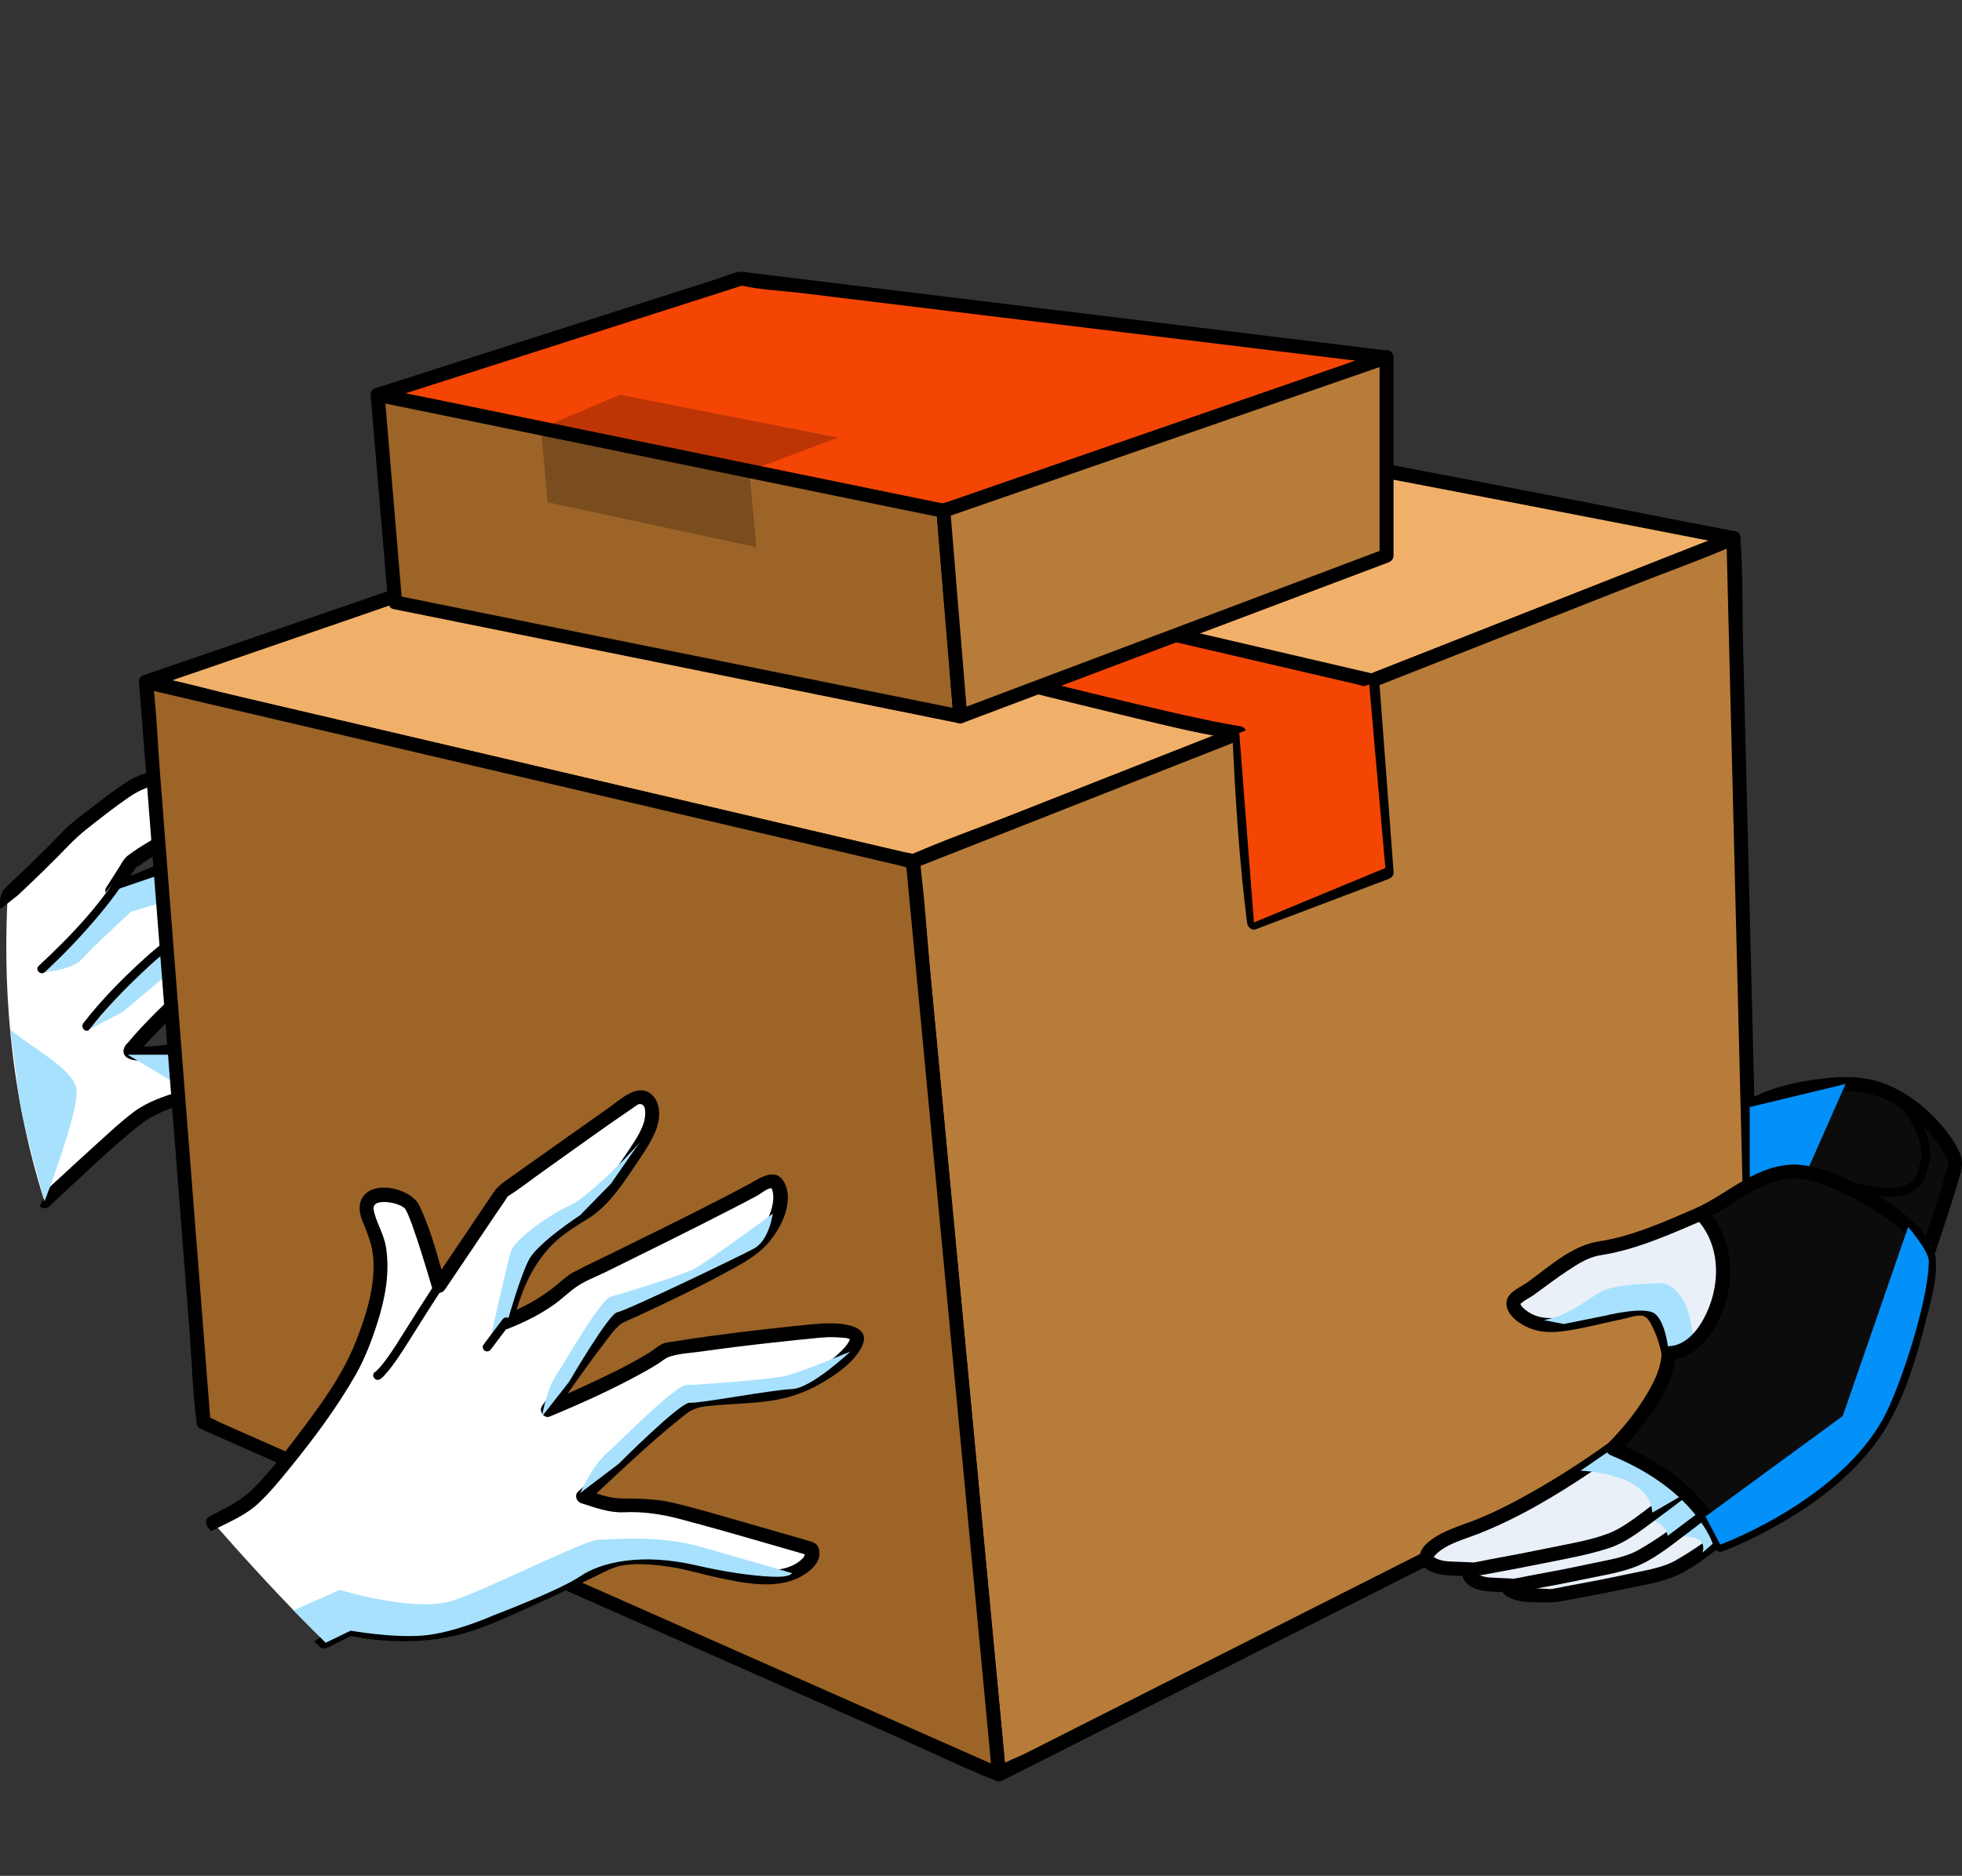 <svg width="229" height="219" viewBox="0 0 229 219" fill="none" xmlns="http://www.w3.org/2000/svg">
<rect x="0" y="0" width="229" height="219" fill="#333333" stroke="none"/>
<g clip-path="url(#clip0_1_29123)">
<path d="M17.035 79.61C17.035 79.61 101.356 50.689 113.151 46.082C138.329 50.272 202.322 62.85 202.322 62.85L106.54 100.569L17.035 79.61Z" fill="#F1B069"/>
<path d="M17.255 80.403C19.407 79.668 21.567 78.924 23.719 78.181C29.172 76.302 34.633 74.432 40.086 72.545C47.332 70.046 54.578 67.547 61.816 65.039C69.054 62.532 76.855 59.828 84.37 57.198C90.654 55.001 96.939 52.804 103.215 50.566C105.424 49.782 107.625 48.99 109.825 48.189C110.608 47.903 111.382 47.617 112.165 47.324C112.458 47.209 112.809 47.127 113.086 46.972C113.143 46.94 113.224 46.915 113.289 46.899C113.151 46.948 113.053 46.874 113.412 46.948C113.77 47.021 114.178 47.078 114.553 47.144C122.272 48.451 129.974 49.864 137.669 51.293C146.757 52.975 155.845 54.699 164.917 56.439C172.856 57.958 180.795 59.485 188.726 61.029C192.989 61.854 197.252 62.687 201.515 63.52C201.711 63.561 201.906 63.593 202.102 63.634V62.058L193.511 65.439L172.555 73.697L146.48 83.964L122.524 93.397L107.926 99.147C107.494 99.319 107.005 99.458 106.589 99.67C106.565 99.686 106.353 99.744 106.345 99.768C106.369 99.621 106.932 99.899 106.663 99.752C106.345 99.58 105.823 99.556 105.473 99.474L103.052 98.91L84.019 94.451L57.154 88.162L31.951 82.265L17.907 78.973L17.255 78.818C16.236 78.581 15.796 80.157 16.823 80.394L26.792 82.73L50.283 88.227L77.613 94.623L99.343 99.711L105.171 101.075C105.799 101.222 106.394 101.459 107.013 101.246C110.771 99.964 114.447 98.314 118.147 96.86L140.44 88.08L166.67 77.748L189.655 68.698L201.988 63.839L202.55 63.618C203.218 63.357 203.422 62.213 202.55 62.042C199.542 61.454 196.527 60.865 193.511 60.277C186.224 58.856 178.937 57.443 171.642 56.047C162.562 54.299 153.482 52.575 144.401 50.868C136.153 49.325 127.904 47.797 119.639 46.352C117.984 46.057 116.322 45.772 114.667 45.494C114.031 45.388 113.346 45.159 112.719 45.363C112.409 45.461 112.116 45.592 111.814 45.706C110.045 46.376 108.26 47.021 106.483 47.658C100.778 49.717 95.048 51.726 89.326 53.727C81.949 56.308 74.573 58.873 67.188 61.437C59.803 64.002 52.28 66.599 44.822 69.172C38.749 71.263 32.677 73.354 26.613 75.445C23.491 76.515 20.377 77.585 17.255 78.655L16.84 78.793C15.853 79.128 16.277 80.713 17.272 80.37L17.255 80.403Z" fill="black"/>
<path d="M202.324 62.851L106.543 100.569L116.618 207.182L204.819 162.602L202.324 62.851Z" fill="#B87C3A"/>
<path d="M202.103 62.058L192.574 65.807L169.695 74.816L142.014 85.72L118.091 95.137C114.236 96.656 110.274 98.029 106.484 99.711C106.435 99.736 106.378 99.752 106.321 99.776C106.011 99.899 105.685 100.185 105.726 100.561L106.729 111.211L109.133 136.67L112.043 167.446L114.554 194.048C114.961 198.344 115.173 202.714 115.776 206.985C115.784 207.043 115.784 207.108 115.792 207.165C115.85 207.794 116.436 208.162 117.015 207.868L125.769 203.441L146.807 192.806L172.36 179.893L194.367 168.769L201.622 165.102C202.755 164.53 203.985 164.032 205.061 163.362C205.11 163.329 205.159 163.313 205.208 163.288C205.453 163.166 205.616 162.855 205.616 162.586L205.371 152.638L204.776 128.755L204.059 99.989L203.439 75.118C203.341 71.1 203.456 67.008 203.138 63.006C203.138 62.948 203.138 62.891 203.138 62.826C203.113 61.781 201.483 61.772 201.508 62.826L201.752 72.774L202.347 96.656L203.064 125.423L203.684 150.294L203.888 158.543C203.92 159.76 203.741 161.214 203.985 162.406C203.994 162.463 203.985 162.529 203.985 162.586L204.393 161.884L195.639 166.31L174.601 176.945L149.048 189.858L127.041 200.982L119.786 204.65C118.702 205.197 117.317 205.654 116.347 206.389C116.306 206.422 116.241 206.438 116.2 206.463L117.423 207.165L116.42 196.515L114.016 171.056L111.106 140.28L108.595 113.678L107.772 104.93L107.511 102.153C107.47 101.712 107.511 101.165 107.381 100.74C107.364 100.683 107.373 100.618 107.364 100.561L106.769 101.345L116.298 97.596L139.177 88.587L166.858 77.683L190.781 68.266C194.644 66.746 198.581 65.342 202.388 63.692C202.437 63.667 202.494 63.651 202.551 63.626C203.513 63.242 203.097 61.666 202.119 62.05L202.103 62.058Z" fill="black"/>
<path d="M202.186 62.36L199.634 63.365L192.641 66.117L182.346 70.168L169.794 75.11L156.043 80.525L142.089 86.022L129.145 91.119L118.199 95.431L110.292 98.543C109.053 99.033 107.806 99.515 106.567 100.013C106.51 100.038 106.461 100.054 106.404 100.079C106.209 100.152 106.005 100.332 106.029 100.569L106.298 103.411L107.032 111.195L108.116 122.654L109.436 136.629L110.879 151.935L112.346 167.462L113.708 181.87L114.857 194.056L115.688 202.853C115.819 204.233 115.941 205.621 116.079 207.002C116.079 207.059 116.088 207.124 116.096 207.181C116.136 207.573 116.495 207.81 116.862 207.622L119.226 206.43L125.649 203.187L135.144 198.385L146.735 192.529L159.361 186.15L172.174 179.673L184.123 173.637L194.222 168.532L201.485 164.865C202.626 164.285 203.808 163.754 204.924 163.125C204.973 163.1 205.022 163.076 205.071 163.051C205.226 162.97 205.332 162.782 205.324 162.61L205.259 159.931L205.079 152.695L204.81 141.946L204.484 128.829L204.126 114.527L203.767 100.021L203.433 86.561L203.148 75.126L202.944 66.901C202.911 65.611 202.911 64.312 202.846 63.022C202.846 62.965 202.846 62.907 202.846 62.85C202.83 62.197 201.811 62.189 201.827 62.85L201.892 65.529L202.072 72.766L202.341 83.514L202.667 96.632L203.025 110.933L203.384 125.439L203.718 138.9L204.003 150.334L204.207 158.559L204.272 161.107C204.28 161.54 204.232 162.014 204.305 162.447C204.313 162.504 204.305 162.561 204.305 162.619L204.558 162.177L202.194 163.37L195.771 166.613L186.275 171.415L174.685 177.271L162.059 183.65L149.246 190.127L137.296 196.163L127.197 201.268L119.935 204.935L117.685 206.071C117.302 206.267 116.846 206.422 116.495 206.675C116.454 206.708 116.397 206.724 116.348 206.748L117.115 207.19L116.846 204.347L116.112 196.563L115.028 185.104L113.708 171.129L112.265 155.823L110.798 140.296L109.436 125.888L108.287 113.702L107.456 104.906L107.203 102.194C107.162 101.737 107.179 101.206 107.065 100.765C107.048 100.708 107.056 100.642 107.048 100.585L106.673 101.075L109.225 100.07L116.218 97.318L126.513 93.267L139.065 88.325L152.816 82.91L166.77 77.413L179.714 72.317L190.66 68.004L198.567 64.892C199.806 64.402 201.053 63.92 202.292 63.422C202.349 63.398 202.398 63.381 202.455 63.357C203.058 63.12 202.797 62.132 202.186 62.368V62.36Z" fill="black"/>
<path d="M60.281 64.369C60.281 64.369 134.609 84.298 144.643 85.556C145.214 98.6 146.355 107.69 146.355 107.69L161.834 101.826L160.154 79.455L74.937 59.632L60.281 64.377V64.369Z" fill="#F44505"/>
<path d="M60.063 65.161C62.565 65.831 65.067 66.501 67.57 67.162C73.65 68.78 79.739 70.389 85.828 71.981C93.473 73.99 101.127 75.975 108.789 77.936C115.896 79.757 123.012 81.554 130.152 83.269C134.619 84.339 139.102 85.499 143.642 86.234C143.976 86.291 144.31 86.332 144.653 86.381L143.838 85.564C144.164 92.948 144.628 100.356 145.549 107.699C145.606 108.172 146.03 108.695 146.585 108.483L162.063 102.618C162.381 102.496 162.691 102.21 162.658 101.834L161.191 82.264L160.979 79.463C160.955 79.112 160.743 78.76 160.384 78.679L148.883 76L122.727 69.915L94.549 63.356L76.658 59.191C76.201 59.084 75.737 58.938 75.28 58.872C74.62 58.774 73.993 59.084 73.365 59.289L61.057 63.275L60.079 63.593C59.084 63.912 59.508 65.496 60.511 65.169L71.017 61.772L73.797 60.873C73.927 60.832 75.101 60.579 75.134 60.44C75.068 60.669 74.506 60.318 74.897 60.473C75.068 60.538 75.28 60.563 75.46 60.604L91.468 64.328L118.928 70.715L145.884 76.988L155.233 79.161L158.191 79.847C158.689 79.961 159.243 80.182 159.756 80.214C159.822 80.214 159.887 80.247 159.952 80.263L159.357 79.479L160.824 99.049L161.036 101.85L161.631 101.066L146.153 106.931L147.188 107.715C146.275 100.38 145.802 92.964 145.476 85.581C145.452 85.099 145.117 84.821 144.661 84.764C144.49 84.739 144.726 84.772 144.449 84.731C144.286 84.707 144.115 84.682 143.952 84.649C143.601 84.592 143.251 84.527 142.9 84.462C141.987 84.29 141.075 84.102 140.162 83.906C137.619 83.367 135.084 82.771 132.557 82.175C125.637 80.533 118.741 78.793 111.845 77.045C104.175 75.093 96.513 73.108 88.852 71.099C82.478 69.433 76.104 67.75 69.73 66.06C67.675 65.513 65.621 64.965 63.567 64.418C62.606 64.165 61.627 63.83 60.649 63.634C60.6 63.626 60.56 63.609 60.519 63.601C59.508 63.332 59.068 64.908 60.087 65.178L60.063 65.161Z" fill="black"/>
<g style="mix-blend-mode:multiply">
<path d="M144.645 85.564L159.813 79.904L161.696 101.336L146.356 107.691L144.645 85.564Z" fill="#F44505"/>
</g>
<path d="M178.432 186.215C175.897 186.092 173.265 184.434 180.454 181.715C187.643 178.995 196.381 172.199 196.381 172.199L206.137 175.458C206.137 175.458 197.799 182.041 195.484 183.128C193.169 184.214 180.967 186.329 180.967 186.329L178.432 186.207V186.215Z" fill="#EAF0F8"/>
<path d="M178.432 185.398C177.959 185.374 177.445 185.3 177.005 185.104C176.842 185.031 176.753 184.941 176.63 184.867C176.565 184.826 176.614 184.843 176.606 184.867C176.899 184.312 177.608 183.936 178.155 183.634C179.328 182.989 180.6 182.564 181.831 182.041C186.208 180.195 190.275 177.598 194.147 174.862C195.1 174.192 196.038 173.506 196.959 172.787L196.168 173L205.925 176.259L205.566 174.895C202.371 177.418 199.135 180.146 195.589 182.164C194.016 183.062 191.897 183.356 190.096 183.748C187.642 184.279 185.172 184.753 182.703 185.202C182.075 185.316 181.431 185.488 180.795 185.545C180.714 185.545 181.097 185.545 180.804 185.512C180.543 185.488 180.266 185.488 180.005 185.472L178.44 185.398C177.388 185.349 177.397 186.983 178.44 187.032C179.842 187.097 181.064 187.146 182.434 186.901C184.814 186.476 187.194 186.019 189.566 185.521C191.652 185.08 193.967 184.753 195.915 183.83C198.01 182.842 199.901 181.233 201.743 179.86C203.422 178.611 205.085 177.328 206.732 176.038C207.245 175.63 206.895 174.846 206.373 174.674L200.162 172.599C199.111 172.248 198.059 171.872 196.991 171.538C196.722 171.456 196.478 171.325 196.176 171.415C196.005 171.464 195.646 171.75 195.924 171.546C195.818 171.627 195.72 171.701 195.614 171.783C192.989 173.767 190.251 175.621 187.43 177.312C185.482 178.48 183.477 179.575 181.39 180.473C179.556 181.257 177.478 181.821 175.946 183.168C175.106 183.903 174.601 185.063 175.465 185.994C176.198 186.778 177.437 186.975 178.448 187.032C179.459 187.089 179.491 185.455 178.448 185.398H178.432Z" fill="black"/>
<g style="mix-blend-mode:multiply">
<path d="M199.241 175.785L194.953 179.501C194.953 179.501 199.485 178.652 198.711 181.266C200.602 179.632 202.313 178.056 202.313 178.056L199.241 175.785Z" fill="#A8E1FD"/>
</g>
<path d="M174.096 184.998C171.561 184.876 168.929 183.218 176.118 180.498C183.307 177.778 192.045 170.982 192.045 170.982L201.801 174.241C201.801 174.241 193.463 180.824 191.148 181.911C188.833 182.997 176.631 185.113 176.631 185.113L174.096 184.99V184.998Z" fill="#EAF0F8"/>
<path d="M174.096 184.181C173.623 184.157 173.109 184.083 172.669 183.887C172.506 183.814 172.417 183.724 172.294 183.65C172.229 183.61 172.278 183.626 172.27 183.65C172.563 183.095 173.273 182.719 173.819 182.417C174.992 181.772 176.264 181.347 177.495 180.824C181.872 178.979 185.939 176.381 189.811 173.645C190.764 172.975 191.702 172.289 192.623 171.57L191.832 171.783L201.589 175.042L201.23 173.678C198.035 176.202 194.799 178.93 191.253 180.947C189.68 181.845 187.561 182.139 185.76 182.531C183.306 183.062 180.837 183.536 178.367 183.985C177.739 184.1 177.095 184.271 176.46 184.328C176.378 184.328 176.761 184.328 176.468 184.296C176.207 184.271 175.93 184.271 175.669 184.255L174.104 184.181C173.052 184.132 173.061 185.766 174.104 185.815C175.506 185.88 176.728 185.929 178.098 185.684C180.478 185.259 182.858 184.802 185.23 184.304C187.317 183.863 189.631 183.536 191.579 182.613C193.674 181.625 195.565 180.016 197.407 178.644C199.086 177.394 200.749 176.112 202.396 174.821C202.909 174.413 202.559 173.629 202.037 173.457L195.826 171.383C194.775 171.031 193.723 170.656 192.655 170.321C192.386 170.239 192.142 170.108 191.84 170.198C191.669 170.247 191.31 170.533 191.588 170.329C191.482 170.411 191.384 170.484 191.278 170.566C188.653 172.551 185.915 174.405 183.094 176.095C181.146 177.263 179.141 178.358 177.055 179.256C175.221 180.04 173.142 180.604 171.61 181.952C170.77 182.687 170.265 183.846 171.129 184.778C171.862 185.562 173.101 185.758 174.112 185.815C175.123 185.872 175.155 184.239 174.112 184.181H174.096Z" fill="black"/>
<g style="mix-blend-mode:multiply">
<path d="M195.125 173.131L191.832 177.215C191.832 177.215 194.277 177.419 194.652 179.297C197.693 177.035 200.301 175.034 200.301 175.034L195.125 173.131V173.131Z" fill="#A8E1FD"/>
</g>
<path d="M169.287 183.119C166.606 182.997 163.834 181.339 171.423 178.619C179.011 175.899 188.238 169.104 188.238 169.104L198.541 172.362C198.541 172.362 190.675 178.611 188.238 179.697C185.801 180.783 171.969 183.234 171.969 183.234L169.287 183.111V183.119Z" fill="#EAF0F8"/>
<path d="M169.287 182.303C168.773 182.278 168.227 182.205 167.746 182.001C167.616 181.943 167.428 181.805 167.363 181.78C167.2 181.715 167.363 181.715 167.322 181.78C168.488 180.31 170.86 179.738 172.588 179.052C177.217 177.231 181.554 174.633 185.678 171.873C186.681 171.203 187.675 170.525 188.645 169.814L188.017 169.896L198.32 173.155L197.962 171.791C196.503 172.951 195.019 174.086 193.519 175.197C191.751 176.512 189.631 178.317 187.683 179.044C185.605 179.828 183.314 180.196 181.146 180.645C178.652 181.159 176.15 181.641 173.639 182.099C173.028 182.213 172.392 182.385 171.773 182.434C171.83 182.434 172.025 182.434 171.732 182.401C171.438 182.368 171.112 182.376 170.811 182.36L169.27 182.295C168.219 182.246 168.227 183.879 169.27 183.928C170.664 183.994 171.919 184.067 173.281 183.822C175.718 183.381 178.155 182.915 180.592 182.425C183.029 181.935 185.425 181.502 187.748 180.751C189.9 180.057 191.783 178.489 193.585 177.165C195.386 175.842 197.293 174.388 199.111 172.943C199.624 172.534 199.274 171.742 198.752 171.579L192.264 169.529L188.89 168.459C188.311 168.279 187.944 168.312 187.455 168.663C184.708 170.631 181.855 172.469 178.913 174.135C176.81 175.328 174.658 176.455 172.417 177.361C170.485 178.137 168.268 178.701 166.646 180.081C165.79 180.808 165.268 181.976 166.173 182.899C166.939 183.691 168.243 183.871 169.287 183.928C170.33 183.985 170.33 182.352 169.287 182.295V182.303Z" fill="black"/>
<g style="mix-blend-mode:multiply">
<path d="M188.238 169.112L184.473 171.701C184.473 171.701 192.534 171.897 192.86 176.594L197.164 174.103L188.238 169.112V169.112Z" fill="#A8E1FD"/>
</g>
<path d="M194.747 157.972C194.747 157.972 193.663 152.81 191.763 152.81C189.864 152.81 184.713 154.443 181.461 154.713C178.208 154.982 175.494 152.271 177.124 151.454C178.755 150.637 183.906 146.022 186.62 145.745C189.334 145.467 194.755 143.302 198.553 141.669L207.544 149.82L198.553 159.777L194.755 157.972H194.747Z" fill="#EAF0F8"/>
<path d="M195.531 157.751C195.148 155.946 194.455 153.185 192.703 152.238C191.627 151.658 190.07 152.172 188.97 152.401C187.103 152.793 185.253 153.275 183.378 153.618C181.503 153.961 179.572 154.182 178.031 152.908C177.876 152.777 177.518 152.491 177.477 152.262C177.428 152.017 177.403 152.295 177.583 152.132C177.958 151.764 178.585 151.495 179.017 151.184C180.33 150.237 181.609 149.248 182.954 148.358C184.128 147.582 185.383 146.757 186.801 146.545C191.015 145.9 195.058 144.046 198.954 142.379L197.968 142.249L206.959 150.4V149.248L197.968 159.205L198.954 159.074L195.156 157.269C194.211 156.82 193.387 158.233 194.333 158.682L198.131 160.487C198.449 160.634 198.865 160.642 199.117 160.356L208.108 150.4C208.393 150.081 208.45 149.551 208.108 149.248L199.117 141.097C198.816 140.828 198.482 140.819 198.131 140.966C194.463 142.543 190.583 144.331 186.614 144.928C183.5 145.393 180.835 147.852 178.365 149.649C177.575 150.22 176.05 150.808 175.855 151.862C175.586 153.3 177.151 154.435 178.276 154.949C179.995 155.725 181.732 155.562 183.533 155.252C185.546 154.9 187.535 154.378 189.532 153.961C190.143 153.83 191.195 153.447 191.822 153.634C192.344 153.798 192.678 154.525 192.898 154.966C193.404 155.97 193.73 157.089 193.966 158.192C194.186 159.221 195.759 158.788 195.539 157.759L195.531 157.751Z" fill="black"/>
<g style="mix-blend-mode:multiply">
<path d="M180.184 154.124C183.412 153.511 185.311 151.568 187.047 150.718C188.783 149.869 193.16 149.812 193.967 149.812C194.774 149.812 196.502 150.849 197.17 153.626C197.831 156.403 197.831 156.803 197.831 156.803C197.831 156.803 194.75 158.477 194.75 157.963C194.75 157.448 194.367 154.198 193.095 153.332C191.823 152.466 187.267 153.618 187.267 153.618L182.515 154.573L180.176 154.116L180.184 154.124Z" fill="#A8E1FD"/>
</g>
<path d="M225.13 145.858C225.13 145.858 228.056 137.135 228.26 135.894C228.463 134.652 223.133 126.289 215.414 126.55C207.695 126.811 204.223 129.245 204.223 129.245V138.254C204.223 138.254 211.322 136.49 214.199 137.952C217.077 139.414 225.13 145.85 225.13 145.85V145.858Z" fill="#0C0C0C"/>
<path d="M225.921 146.079C226.907 143.147 227.901 140.206 228.757 137.233C229.083 136.09 229.132 135.371 228.594 134.277C227.82 132.708 226.638 131.287 225.391 130.078C223.752 128.478 221.813 127.163 219.644 126.403C216.971 125.456 214.134 125.692 211.379 126.101C209.252 126.411 207.157 126.942 205.193 127.824C204.508 128.135 203.514 128.469 203.416 129.311C203.245 130.822 203.416 132.447 203.416 133.966V138.271C203.416 138.81 203.938 139.185 204.451 139.055C206.138 138.638 207.874 138.36 209.602 138.246C210.752 138.173 211.966 138.132 213.091 138.426C213.971 138.655 214.738 139.202 215.487 139.692C218.634 141.758 221.617 144.094 224.559 146.446C225.374 147.092 226.532 145.948 225.709 145.295C223.402 143.449 221.055 141.644 218.658 139.921C217.321 138.957 215.952 137.879 214.444 137.193C212.635 136.359 210.418 136.515 208.494 136.719C206.986 136.882 205.478 137.127 204.011 137.487L205.046 138.271V129.262L204.639 129.964C206.057 128.976 207.899 128.486 209.554 128.102C213.246 127.252 217.289 126.828 220.745 128.665C223.239 129.989 225.456 132.112 226.882 134.563C227.054 134.865 227.233 135.167 227.355 135.494C227.404 135.624 227.445 135.755 227.469 135.894C227.445 135.78 227.494 135.706 227.42 135.935C227.102 136.907 226.858 137.911 226.548 138.883C225.839 141.146 225.097 143.4 224.339 145.646C224.005 146.643 225.578 147.075 225.912 146.079H225.921Z" fill="black"/>
<g style="mix-blend-mode:multiply">
<path d="M215.414 126.55L204.223 129.245V138.262L210.629 137.38L215.414 126.55Z" fill="#0390F9"/>
</g>
<path d="M209.663 136.776C205.05 136.645 202.066 140.035 198.545 141.669C204.104 147.378 199.629 157.971 194.747 157.971C194.747 160.961 191.764 165.584 188.234 169.112C198.945 173.457 200.787 180.326 200.787 180.326C200.787 180.326 215.581 174.903 220.39 164.44C222.395 160.07 225.125 151.306 225.125 147.223C225.125 143.139 214.268 136.907 209.663 136.776Z" fill="#0C0C0C"/>
<path d="M209.665 135.96C205.084 135.911 202.019 139.112 198.131 140.966C197.642 141.203 197.634 141.897 197.968 142.249C200.356 144.772 200.772 148.383 199.81 151.633C199.15 153.863 197.438 157.097 194.748 157.163C194.3 157.171 193.941 157.53 193.933 157.98C193.893 159.801 192.955 161.549 192.026 163.068C190.803 165.069 189.304 166.874 187.657 168.54C187.184 169.014 187.47 169.676 188.016 169.904C191.781 171.456 195.4 173.702 197.952 176.929C198.808 178.015 199.672 179.338 200.006 180.547C200.112 180.947 200.593 181.274 201.008 181.119C203.323 180.269 205.557 179.134 207.692 177.917C211.865 175.532 215.827 172.551 218.761 168.696C221.956 164.497 223.554 159.001 224.842 153.953C225.396 151.772 226.129 149.24 225.934 146.961C225.779 145.189 224.393 143.678 223.146 142.526C221.149 140.697 218.794 139.227 216.365 138.042C214.294 137.029 212.004 136.066 209.673 135.968C208.621 135.927 208.629 137.56 209.673 137.601C211.539 137.683 213.422 138.459 215.101 139.243C217.163 140.207 219.169 141.383 220.954 142.796C222.193 143.776 223.88 145.14 224.263 146.765C224.45 147.566 224.271 148.513 224.157 149.314C223.978 150.539 223.717 151.748 223.423 152.956C222.788 155.562 221.989 158.135 221.068 160.659C220.269 162.856 219.372 164.996 218.044 166.931C215.435 170.738 211.645 173.67 207.725 176.014C205.459 177.37 203.054 178.636 200.593 179.542L201.595 180.114C201.163 178.529 200.136 177.043 199.125 175.777C196.37 172.33 192.499 169.986 188.472 168.328L188.831 169.692C190.64 167.862 192.303 165.837 193.615 163.615C194.626 161.916 195.531 159.989 195.58 157.971L194.765 158.788C198.18 158.707 200.397 155.211 201.326 152.287C202.557 148.423 201.97 144.086 199.134 141.089L198.971 142.371C202.549 140.672 205.467 137.544 209.681 137.593C210.732 137.601 210.732 135.968 209.681 135.96H209.665Z" fill="black"/>
<g style="mix-blend-mode:multiply">
<path d="M199.059 177.051L200.787 180.326C200.787 180.326 215.581 174.903 220.39 164.44C222.395 160.071 225.125 151.307 225.125 147.223C225.125 146.014 222.713 143.245 222.713 143.245L215.083 165.306L199.059 177.051Z" fill="#0390F9"/>
</g>
<path d="M218.396 127.391C220.401 127.547 221.958 129.082 222.936 130.732C223.743 132.096 224.534 134.015 224.167 135.633C224.102 135.935 223.971 136.229 223.89 136.531C223.857 136.654 223.824 136.776 223.784 136.899C223.759 136.972 223.735 137.046 223.71 137.111C223.661 137.234 223.759 137.013 223.702 137.135C223.686 137.176 223.67 137.209 223.653 137.25C223.474 137.609 223.344 137.789 223.009 138.05C222.7 138.287 222.162 138.483 221.705 138.573C220.792 138.753 219.822 138.687 218.909 138.565C217.361 138.361 215.837 137.936 214.345 137.47C213.717 137.274 213.448 138.263 214.076 138.459C216.415 139.194 219.032 139.953 221.51 139.635C222.651 139.488 223.759 139.03 224.387 138.018C224.737 137.446 224.909 136.743 225.104 136.106C225.65 134.326 224.876 132.17 224.036 130.61C222.879 128.461 220.939 126.583 218.404 126.379C217.752 126.33 217.752 127.351 218.404 127.4L218.396 127.391Z" fill="black"/>
<path d="M42.223 94.785L28.106 97.791L13.124 104.023L15.301 100.625C15.301 100.625 22.196 96.345 24.821 94.794C27.445 93.242 31.586 90.538 32.377 88.456C33.657 85.058 27.926 87.394 25.807 88.456C23.908 89.411 18.023 90.677 16.377 91.339C14.738 92 8.372 97.17 8.372 97.17C8.372 97.17 5.462 100.29 0.898 104.538C0.393 113.857 0.857 126.656 5.194 140.255C9.367 136.4 14.706 131.466 16.279 130.339C18.903 128.461 25.799 126.958 25.799 126.958C25.799 126.958 30.722 125.97 34.993 123.013C39.264 120.056 37.952 116.765 35.98 117.165C34.007 117.565 30.07 120.048 27.445 121.036C24.821 122.025 19.238 123.013 16.939 123.013C14.64 123.013 15.301 122.547 15.301 122.547C15.301 122.547 21.218 116.226 23.191 114.584C25.163 112.942 34.504 107.061 38.115 104.758C41.726 102.455 41.571 100.617 42.231 98.779C43.87 97.268 42.231 94.802 42.231 94.802L42.223 94.785Z" fill="white"/>
<path d="M43.714 96.444C43.608 95.725 43.331 94.982 42.931 94.369C42.793 94.157 42.605 94.042 42.401 94.01C42.279 93.977 42.149 93.969 42.01 93.993C37.658 94.916 33.305 95.847 28.952 96.77C27.917 96.991 27.061 97.342 26.083 97.751C23.573 98.796 21.054 99.841 18.544 100.887L15.21 102.275C15.348 102.063 15.487 101.843 15.626 101.63C15.642 101.606 15.797 101.393 15.895 101.238C16.196 101.148 16.596 100.781 16.832 100.634C19.579 98.935 22.326 97.228 25.105 95.57C26.874 94.516 28.618 93.405 30.224 92.115C31.495 91.094 33.003 89.795 33.321 88.113C33.99 84.592 28.985 86.21 27.404 86.847C26.124 87.361 24.926 87.99 23.605 88.407C21.828 88.962 20.019 89.411 18.226 89.91C17.076 90.228 15.984 90.547 14.965 91.184C13.71 91.976 12.528 92.891 11.346 93.789C9.936 94.867 8.453 95.905 7.222 97.187C6.016 98.445 4.777 99.678 3.53 100.895C2.568 101.834 1.565 102.733 0.612 103.68C-0.073 104.366 0 105.248 -0.008 106.171L2.095 104.513C4.125 102.61 6.122 100.666 8.053 98.665C8.706 97.996 9.317 97.432 10.05 96.844C11.729 95.513 13.417 94.181 15.194 92.972C16.775 91.894 18.479 91.519 20.312 91.02C22.521 90.424 24.698 89.836 26.776 88.872C27.722 88.431 28.7 88.047 29.702 87.761C29.971 87.688 31.512 87.19 31.724 87.533C32.115 88.153 30.55 89.616 30.224 89.934C29.099 91.012 27.811 91.919 26.507 92.768C24.486 94.083 22.383 95.284 20.329 96.55C18.552 97.636 16.571 98.624 14.916 99.891C14.428 100.266 14.134 100.903 13.808 101.41C13.335 102.145 12.871 102.88 12.398 103.615C12.039 104.17 12.651 105.093 13.319 104.816C17.484 103.084 21.657 101.353 25.822 99.621C26.825 99.204 27.811 98.69 28.879 98.469C31.275 97.963 33.664 97.448 36.06 96.942C37.967 96.534 39.883 96.125 41.79 95.725C41.969 96.101 42.1 96.509 42.124 96.918C42.157 97.522 41.945 97.726 41.635 98.2C41.391 98.576 41.285 98.992 41.163 99.425C40.608 101.353 39.712 102.692 38.016 103.835C34.903 105.943 31.659 107.87 28.512 109.92C26.067 111.513 23.54 113.049 21.421 115.074C19.204 117.198 16.873 119.395 14.908 121.755C14.851 121.821 14.786 121.886 14.729 121.951C14.982 121.682 14.729 121.894 14.656 122.025C14.33 122.539 14.264 123.079 14.835 123.479C15.389 123.863 16.302 123.83 16.93 123.822C17.81 123.822 18.69 123.716 19.562 123.601C21.771 123.315 23.98 122.907 26.124 122.303C28.088 121.755 29.89 120.841 31.691 119.918C32.629 119.436 33.566 118.946 34.528 118.521C35.017 118.3 36.011 117.721 36.565 117.998C37.038 118.235 37.046 118.889 36.957 119.33C36.728 120.465 35.767 121.404 34.886 122.074C32.172 124.149 28.773 125.431 25.464 126.19C23.956 126.533 22.448 126.934 20.973 127.407C19.155 127.987 17.215 128.624 15.666 129.776C14.069 130.969 12.602 132.365 11.126 133.697C9.341 135.306 7.581 136.939 5.812 138.573L4.622 140.827C4.923 141.121 5.421 141.154 5.763 140.827C9.195 137.658 12.561 134.358 16.196 131.418C18.731 129.376 22.366 128.592 25.472 127.857C28.414 127.162 31.267 126.182 33.9 124.655C35.791 123.56 38.016 122.041 38.538 119.754C38.831 118.456 38.407 116.863 37.022 116.406C35.473 115.899 33.533 117.157 32.205 117.819C30.224 118.807 28.292 119.934 26.165 120.579C24.029 121.224 21.812 121.649 19.603 121.951C18.715 122.074 17.818 122.172 16.93 122.18C16.889 122.18 16.832 122.18 16.759 122.164C18.479 120.351 20.206 118.529 21.991 116.773C24.135 114.674 26.613 113.089 29.115 111.456C31.08 110.174 33.052 108.916 35.033 107.658C36.81 106.531 38.782 105.494 40.339 104.072C41.097 103.386 41.725 102.569 42.141 101.63C42.483 100.854 42.548 99.891 42.939 99.155C43.143 98.78 43.453 98.526 43.6 98.085C43.771 97.555 43.787 96.999 43.706 96.452L43.714 96.444ZM15.96 101.099C15.96 101.099 15.976 101.075 15.968 101.075C15.968 101.075 15.968 101.091 15.96 101.099Z" fill="black"/>
<g style="mix-blend-mode:multiply">
<path d="M18.699 102.112L13.116 104.024L5.242 113.49C5.242 113.49 8.454 113.261 9.611 111.922C10.768 110.582 15.292 106.449 15.292 106.449L18.699 105.42V102.12V102.112Z" fill="#A8E1FD"/>
</g>
<g style="mix-blend-mode:multiply">
<path d="M10.449 120.171L14.378 118.105L19.684 113.629L19.44 110.46L13.343 116.79L10.449 120.171Z" fill="#A8E1FD"/>
</g>
<g style="mix-blend-mode:multiply">
<path d="M14.91 123.136L20.453 126.468L20.428 123.136H14.91Z" fill="#A8E1FD"/>
</g>
<g style="mix-blend-mode:multiply">
<path d="M1.176 120.171C3.515 122.221 8.455 124.696 8.911 127.073C9.367 129.458 5.202 140.247 5.202 140.247C5.202 140.247 2.586 131.067 2.227 128.061C1.869 125.055 1.184 120.171 1.184 120.171H1.176Z" fill="#A8E1FD"/>
</g>
<path d="M4.883 113.122C8.176 110.059 12.944 105.003 15.3 100.617L4.883 113.122Z" fill="white"/>
<path d="M5.243 113.481C7.224 111.635 9.106 109.691 10.867 107.649C12.677 105.55 14.405 103.321 15.733 100.878C16.043 100.298 15.163 99.784 14.853 100.364C12.302 105.077 8.414 109.136 4.518 112.762C4.037 113.212 4.762 113.93 5.235 113.481H5.243Z" fill="black"/>
<path d="M10.452 120.171C12.286 117.802 14.405 115.621 16.581 113.555C17.649 112.542 18.749 111.538 19.948 110.672C20.893 109.986 21.936 109.471 22.988 108.973C25.645 107.707 28.375 106.588 31.065 105.404C32.785 104.644 34.399 103.729 36.062 102.847C37.969 101.834 39.885 100.83 41.8 99.825C42.379 99.523 41.865 98.641 41.287 98.943C39.656 99.792 38.034 100.65 36.412 101.508C34.709 102.414 33.03 103.411 31.269 104.203C28.62 105.395 25.93 106.49 23.297 107.707C22.197 108.213 21.072 108.712 20.045 109.373C18.888 110.116 17.828 111.031 16.809 111.954C14.283 114.249 11.821 116.74 9.734 119.444C9.335 119.958 10.052 120.685 10.452 120.163V120.171Z" fill="black"/>
<path d="M17.035 79.61L23.768 166.098L116.615 207.181L106.54 100.569L17.035 79.61Z" fill="#9C6427"/>
<path d="M16.222 79.61L16.89 88.202L18.496 108.842L20.444 133.819L22.123 155.422C22.392 158.91 22.482 162.471 22.938 165.934C22.938 165.983 22.938 166.032 22.946 166.081C22.971 166.351 23.085 166.669 23.354 166.784L32.581 170.868L54.751 180.677L81.576 192.545L104.765 202.811C108.515 204.469 112.223 206.307 116.038 207.802C116.095 207.826 116.144 207.851 116.193 207.875C116.698 208.096 117.481 207.851 117.415 207.173L116.413 196.522L114.008 171.064L111.098 140.288L108.588 113.686C108.18 109.389 107.968 105.02 107.365 100.748C107.357 100.691 107.357 100.625 107.349 100.568C107.316 100.217 107.121 99.866 106.754 99.784L97.869 97.701L76.441 92.686L50.61 86.642L28.277 81.415C24.674 80.574 21.047 79.512 17.404 78.867C17.355 78.859 17.298 78.842 17.249 78.826C16.23 78.589 15.79 80.165 16.817 80.402L25.701 82.485L47.13 87.5L72.96 93.544L95.294 98.771L102.662 100.495L104.961 101.034C105.336 101.124 105.784 101.303 106.167 101.32C106.216 101.32 106.273 101.344 106.322 101.361L105.727 100.576L106.729 111.227L109.134 136.686L112.044 167.462L114.554 194.064L115.378 202.811L115.638 205.588C115.679 206.029 115.647 206.568 115.769 207.001C115.785 207.059 115.777 207.124 115.785 207.181L117.008 206.479L107.781 202.395L85.611 192.585L58.786 180.718L35.596 170.451L27.951 167.07L25.571 166.016C25.188 165.844 24.731 165.542 24.324 165.461C24.275 165.452 24.218 165.412 24.169 165.387L24.576 166.089L23.908 157.497L22.302 136.857L20.354 111.881L18.675 90.277C18.406 86.781 18.284 83.237 17.86 79.765C17.86 79.716 17.86 79.667 17.852 79.618C17.77 78.581 16.14 78.565 16.222 79.618V79.61Z" fill="black"/>
<path d="M95.283 155.373C95.283 155.373 83.464 156.509 77.677 157.62C73.952 160.413 63.951 164.57 63.951 164.57C63.951 164.57 70.904 154.385 72.126 153.805C73.341 153.225 81.989 149.387 87.059 146.25C92.129 143.114 91.835 136.531 89.308 138.115C86.781 139.7 68.116 148.839 67.154 149.329C66.192 149.819 64.391 152.245 59.093 154.32C61.228 144.764 66.526 142.681 68.572 141.341C70.618 140.002 74.457 134.423 75.656 132.006C76.854 129.58 75.639 127.17 73.83 128.387C72.028 129.604 58.669 139.087 58.669 139.087L51.235 150.122C51.235 150.122 48.79 141.668 47.942 140.582C47.095 139.496 40.933 138.074 43.37 142.901C45.799 147.729 43.533 154.026 41.748 158.265C39.955 162.504 31.078 174.265 28.519 175.793C27.932 176.144 26.587 176.854 24.867 177.737C27.736 181.012 33.181 187.105 37.892 191.622C38.879 191.123 39.873 190.617 40.843 190.127C48.513 191.679 53.33 190.078 55.327 189.482C57.324 188.885 68.124 183.838 70.953 182.408C73.781 180.979 80.359 182.449 80.359 182.449C80.359 182.449 89.194 185.079 92.438 183.65C95.682 182.221 94.761 180.808 94.761 180.808C94.761 180.808 80.342 176.609 78.003 176.119C75.672 175.629 73.585 175.637 72.591 175.727C71.588 175.817 68.1 174.674 68.1 174.674C68.1 174.674 79.046 164.521 80.538 163.762C82.03 163.002 87.776 163.231 91.354 162.463C94.933 161.695 99.293 158.502 100.01 156.623C100.728 154.745 95.299 155.373 95.299 155.373H95.283Z" fill="white"/>
<path d="M95.284 154.557C91.151 154.957 87.027 155.423 82.919 155.978C81.558 156.166 80.196 156.362 78.835 156.591C78.338 156.672 77.727 156.697 77.27 156.917C76.757 157.162 76.284 157.603 75.795 157.906C73.488 159.327 71.027 160.503 68.565 161.646C67.831 161.989 67.041 162.349 66.266 162.692C66.796 161.932 67.318 161.173 67.856 160.421C68.704 159.237 69.559 158.061 70.448 156.909C71.043 156.141 71.638 155.243 72.396 154.622C72.722 154.353 73.798 153.936 74.409 153.65C75.925 152.948 77.441 152.237 78.941 151.51C80.759 150.628 82.568 149.722 84.345 148.758C86 147.859 87.785 146.977 89.146 145.654C90.874 143.988 92.798 140.566 91.567 138.107C90.581 136.147 88.698 137.552 87.385 138.262C82.495 140.884 77.498 143.31 72.526 145.768C70.652 146.7 68.736 147.573 66.886 148.554C66.136 148.954 65.525 149.566 64.873 150.105C63.471 151.241 61.922 152.156 60.3 152.915C61.099 150.146 62.338 147.5 64.367 145.401C65.655 144.07 67.179 143.179 68.736 142.207C71.084 140.737 72.795 138.066 74.311 135.812C75.102 134.636 75.933 133.419 76.488 132.112C77.066 130.773 77.254 128.747 75.982 127.718C74.385 126.411 72.388 128.396 71.092 129.302C69.022 130.756 66.951 132.226 64.881 133.688C63.063 134.979 61.237 136.269 59.42 137.56C58.645 138.107 58.067 138.516 57.545 139.3C55.54 142.273 53.535 145.246 51.53 148.227C50.812 145.679 50.071 143.073 48.929 140.721C47.943 138.671 43.208 137.601 42.148 140.108C41.789 140.966 42.034 141.93 42.384 142.755C43.012 144.249 43.525 145.597 43.591 147.239C43.721 150.506 42.678 153.732 41.488 156.729C39.89 160.748 37.208 164.317 34.616 167.748C33.108 169.741 31.544 171.717 29.824 173.53C28.267 175.164 26.441 176.013 24.436 177.051C23.939 177.304 23.947 177.957 24.273 178.333C24.395 178.472 24.517 178.611 24.64 178.75L26.62 177.778C27.892 177.14 29.147 176.463 30.182 175.491C31.519 174.225 32.701 172.787 33.85 171.366C36.622 167.944 39.319 164.35 41.504 160.511C42.596 158.592 43.395 156.484 44.063 154.385C44.96 151.567 45.522 148.554 45.05 145.597C44.821 144.151 44.055 142.983 43.688 141.595C43.55 141.056 43.517 140.615 44.096 140.427C44.976 140.141 46.721 140.508 47.299 141.129C47.202 141.023 47.364 141.244 47.397 141.301C47.47 141.44 47.536 141.587 47.601 141.725C47.772 142.109 47.919 142.51 48.066 142.902C48.449 143.955 48.799 145.025 49.141 146.103C49.59 147.516 50.022 148.937 50.437 150.359C50.641 151.061 51.538 151.126 51.929 150.555L57.985 141.57C58.385 140.974 58.816 140.394 59.191 139.782C59.216 139.741 59.224 139.716 59.24 139.684C59.257 139.675 59.265 139.675 59.281 139.659C60.675 138.793 61.987 137.74 63.332 136.784C66.853 134.293 70.342 131.736 73.912 129.319C74.173 129.139 74.531 128.796 74.858 128.91C75.583 129.155 75.265 130.724 75.11 131.173C74.662 132.488 73.733 133.737 72.975 134.881C71.581 136.964 70 139.512 67.823 140.86C66.063 141.946 64.351 143.008 62.933 144.551C60.487 147.222 59.094 150.628 58.295 154.124C58.173 154.671 58.686 155.374 59.297 155.129C61.197 154.369 63.031 153.471 64.693 152.286C65.582 151.649 66.372 150.865 67.261 150.244C68.296 149.517 69.6 149.044 70.733 148.488C75.673 146.046 80.62 143.612 85.519 141.088C86.456 140.606 87.385 140.125 88.315 139.626C88.739 139.398 89.488 138.761 89.978 138.72C90.034 138.72 90.083 138.72 90.157 138.981C90.287 139.438 90.279 139.929 90.214 140.394C90.002 141.872 89.211 143.269 88.176 144.331C86.888 145.646 85.12 146.495 83.522 147.361C81.786 148.3 80.025 149.191 78.248 150.056C76.757 150.783 75.265 151.486 73.757 152.18C73.048 152.507 72.233 152.776 71.573 153.209C70.79 153.724 70.187 154.622 69.617 155.349C68.647 156.574 67.725 157.832 66.813 159.098C65.606 160.772 64.408 162.471 63.242 164.178C62.867 164.734 63.503 165.649 64.163 165.379C67.921 163.819 71.671 162.128 75.224 160.144C75.754 159.85 76.276 159.539 76.789 159.221C77.238 158.943 77.686 158.526 78.183 158.371C79.349 158.004 80.702 157.946 81.908 157.775C84.704 157.375 87.516 157.04 90.328 156.729C91.974 156.55 93.621 156.37 95.267 156.215C96.189 156.109 97.142 156.068 98.063 156.15C98.308 156.174 99.09 156.182 99.245 156.411C99.155 156.28 99.155 156.493 99.049 156.68C98.821 157.089 98.487 157.432 98.161 157.759C96.596 159.319 94.55 160.576 92.472 161.312C90.458 162.022 88.274 162.12 86.155 162.259C84.402 162.373 82.503 162.341 80.799 162.814C79.984 163.043 79.373 163.558 78.729 164.08C76.528 165.853 74.442 167.772 72.347 169.667C70.717 171.145 69.095 172.632 67.481 174.127C67.008 174.559 67.285 175.311 67.84 175.491C69.421 176.005 71.149 176.634 72.828 176.552C75.029 176.446 77.172 176.765 79.292 177.32C83.22 178.357 87.125 179.493 91.037 180.62C92.007 180.898 92.977 181.175 93.947 181.461C93.89 181.616 93.841 181.772 93.678 181.943C92.912 182.735 91.738 183.152 90.662 183.25C88.494 183.446 86.252 183.029 84.141 182.58C81.419 182 78.876 181.249 76.072 181.045C73.945 180.889 71.939 181.012 70.008 181.968C68.296 182.817 66.568 183.626 64.84 184.434C61.539 185.978 58.181 187.791 54.676 188.828C52.54 189.466 50.38 189.874 48.155 189.964C46.354 190.037 44.536 189.923 42.751 189.662C41.903 189.539 41.039 189.171 40.224 189.523C39.743 189.727 39.271 189.964 38.806 190.217L36.679 191.63C36.882 191.826 37.07 192.03 37.274 192.218C37.551 192.479 37.934 192.512 38.26 192.349C39.148 191.899 40.037 191.45 40.925 191.001C45.05 191.777 49.28 191.875 53.38 190.887C55.67 190.331 57.789 189.417 59.933 188.461C63.12 187.048 66.283 185.578 69.429 184.059C70.586 183.503 71.671 182.858 72.966 182.703C74.76 182.482 76.634 182.678 78.411 182.956C80.237 183.242 81.99 183.805 83.799 184.181C86.839 184.818 90.573 185.627 93.458 184.067C94.575 183.462 95.952 182.327 95.594 180.873C95.447 180.285 95.055 180.081 94.526 179.926C92.121 179.231 89.725 178.537 87.32 177.851C84.41 177.026 81.501 176.136 78.558 175.442C76.504 174.96 74.507 174.968 72.428 174.935C71.507 174.919 70.537 174.658 69.608 174.355C73.015 171.178 76.414 167.936 80.074 165.069C80.93 164.399 81.729 164.244 82.829 164.129C85.022 163.909 87.222 163.876 89.415 163.607C91.722 163.329 93.825 162.676 95.838 161.499C97.517 160.519 99.441 159.221 100.443 157.497C102.326 154.287 97.069 154.369 95.251 154.573L95.284 154.557Z" fill="black"/>
<g style="mix-blend-mode:multiply">
<path d="M67.719 174.306C67.719 174.306 69.104 171.178 70.702 169.773C72.3 168.369 78.771 161.687 80.181 161.687C81.592 161.687 89.946 161.026 91.633 160.65C93.321 160.274 99.255 157.783 99.255 157.783C99.255 157.783 94.723 162.088 92.424 162.169C90.126 162.251 81.608 163.868 80.516 163.762C79.424 163.656 72.202 170.901 72.202 170.901L67.719 174.306V174.306Z" fill="#A8E1FD"/>
</g>
<g style="mix-blend-mode:multiply">
<path d="M63.258 165.354C63.258 165.354 63.796 162.218 64.872 160.617C65.948 159.016 70.113 151.641 71.319 151.363C72.525 151.085 79.543 148.864 80.913 148.194C82.282 147.524 90.197 141.692 90.197 141.692C90.197 141.692 89.789 144.788 88.02 145.752C86.251 146.716 72.998 153.078 72.044 153.201C71.091 153.323 66.396 161.36 66.396 161.36L63.266 165.354H63.258Z" fill="#A8E1FD"/>
</g>
<g style="mix-blend-mode:multiply">
<path d="M74.644 133.378C72.908 135.51 68.213 140.026 66.412 140.786C64.611 141.546 60.07 144.551 59.598 146.185C59.125 147.818 57.34 155.798 57.34 155.798L59.345 153.879C59.345 153.879 60.706 149.052 61.733 147.075C62.76 145.099 67.716 141.864 67.716 141.864L71.302 138.197L74.644 133.386V133.378Z" fill="#A8E1FD"/>
</g>
<g style="mix-blend-mode:multiply">
<path d="M34.258 188.004L39.662 185.611C39.662 185.611 48.424 188.323 52.858 186.86C57.292 185.398 68.223 179.763 69.845 179.763C71.467 179.763 76.659 179.109 81.965 180.629C87.271 182.148 92.423 183.651 92.423 183.651C92.423 183.651 92.382 184.173 90.083 184.075C87.785 183.977 84.598 183.52 81.24 182.744C74.874 181.266 70.138 182.376 67.734 184.018C65.329 185.66 57.578 188.592 57.578 188.592C57.578 188.592 53.005 190.65 49.361 190.944C45.718 191.238 40.933 190.373 40.933 190.373L38.007 191.786L34.258 188.012V188.004Z" fill="#A8E1FD"/>
</g>
<path d="M57.299 157.53L59.247 154.941L59.524 154.573C59.687 154.361 59.565 153.993 59.345 153.871C59.076 153.732 58.823 153.822 58.644 154.05L56.696 156.64L56.419 157.007C56.256 157.219 56.378 157.587 56.598 157.709C56.867 157.848 57.12 157.758 57.299 157.53Z" fill="black"/>
<path d="M44.334 161.034C44.628 160.878 44.88 160.56 45.092 160.315C46.005 159.261 46.771 158.069 47.513 156.893C48.891 154.712 50.252 152.531 51.662 150.375C52.02 149.819 51.14 149.313 50.782 149.86C49.453 151.902 48.149 153.96 46.853 156.027C46.103 157.227 45.337 158.453 44.416 159.539C44.253 159.735 44.073 159.915 43.894 160.086C43.739 160.233 43.943 160.086 43.812 160.151C43.234 160.462 43.747 161.344 44.326 161.034H44.334Z" fill="black"/>
<path d="M44.074 46.082L110.113 59.632L161.839 41.712L86.467 32.516L44.074 46.082Z" fill="#F44505"/>
<path d="M43.861 46.875L62.836 50.771L96.312 57.64L107.487 59.935C108.237 60.09 109.003 60.286 109.761 60.4C110.274 60.474 110.609 60.327 111.09 60.163L136.863 51.236L161.609 42.668L162.057 42.513C162.962 42.195 162.742 41.019 161.837 40.912L144.476 38.797L110.764 34.68L87.517 31.846C87.101 31.797 86.653 31.683 86.237 31.748C85.455 31.879 84.648 32.255 83.89 32.5L70.897 36.657L44.358 45.151L43.861 45.315C42.866 45.633 43.29 47.21 44.293 46.891L67.23 39.548L81.975 34.827L85.985 33.545C86.213 33.472 86.441 33.373 86.669 33.325C86.311 33.398 86.539 33.341 86.727 33.382C88.927 33.847 91.283 33.937 93.508 34.207L107.03 35.856L140.897 39.989L154.477 41.647L159.05 42.203C159.857 42.301 160.704 42.489 161.519 42.505C161.625 42.505 161.731 42.529 161.829 42.546L161.609 40.945L140.629 48.214L112.247 58.048L110.706 58.579C110.543 58.636 110.071 58.71 109.948 58.84C109.908 58.881 110.543 58.963 110.144 58.824C109.875 58.734 109.557 58.702 109.28 58.644L99.89 56.717L67.189 50.011C59.674 48.467 52.175 46.858 44.651 45.388C44.529 45.364 44.415 45.339 44.293 45.315C43.266 45.102 42.834 46.679 43.861 46.891V46.875Z" fill="black"/>
<path d="M44.074 46.082L46.112 70.307L112.085 83.637L110.113 59.632L44.074 46.082Z" fill="#9C6427"/>
<path d="M43.258 46.082L45.043 67.293L45.295 70.315C45.328 70.658 45.524 71.026 45.891 71.099L68.273 75.616L103.705 82.771L111.864 84.421C112.337 84.519 112.94 84.2 112.899 83.637L111.171 62.613L110.927 59.632C110.902 59.289 110.698 58.921 110.332 58.848L87.998 54.266L52.428 46.972L44.293 45.306C43.266 45.093 42.834 46.67 43.861 46.882L66.195 51.464L101.765 58.758L109.9 60.424L109.305 59.64L111.033 80.664L111.277 83.645L112.312 82.861L89.93 78.344L54.498 71.189L46.339 69.539L46.934 70.323L45.149 49.112L44.896 46.09C44.806 45.053 43.176 45.044 43.266 46.09L43.258 46.082Z" fill="black"/>
<path d="M161.835 41.712L110.109 59.632L112.082 83.637L161.835 64.876V41.712Z" fill="#B87C3A"/>
<path d="M161.616 40.928L144.092 46.996L116.281 56.634L109.89 58.848C109.572 58.954 109.263 59.264 109.295 59.632L111.023 80.655L111.268 83.637C111.309 84.118 111.765 84.625 112.303 84.421L129.127 78.074L155.927 67.971L162.056 65.659C162.399 65.529 162.651 65.251 162.651 64.875V41.712C162.651 40.658 161.021 40.658 161.021 41.712V64.875L161.616 64.091L144.793 70.438L117.992 80.541L111.863 82.853L112.898 83.637L111.17 62.613L110.926 59.632L110.331 60.416L127.855 54.347L155.666 44.709L162.056 42.496C163.042 42.153 162.619 40.577 161.624 40.92L161.616 40.928Z" fill="black"/>
<g style="mix-blend-mode:multiply" opacity="0.23">
<path d="M72.363 46.082L63.145 49.994L63.903 58.636L88.29 63.879L87.451 54.985L97.786 51.089L72.363 46.082Z" fill="black"/>
</g>
<path d="M87.451 54.985L63.145 49.994" stroke="black" stroke-miterlimit="10"/>
</g>
<defs>
<clipPath id="clip0_1_29123">
<rect width="229" height="219" fill="white"/>
</clipPath>
</defs>
</svg>
